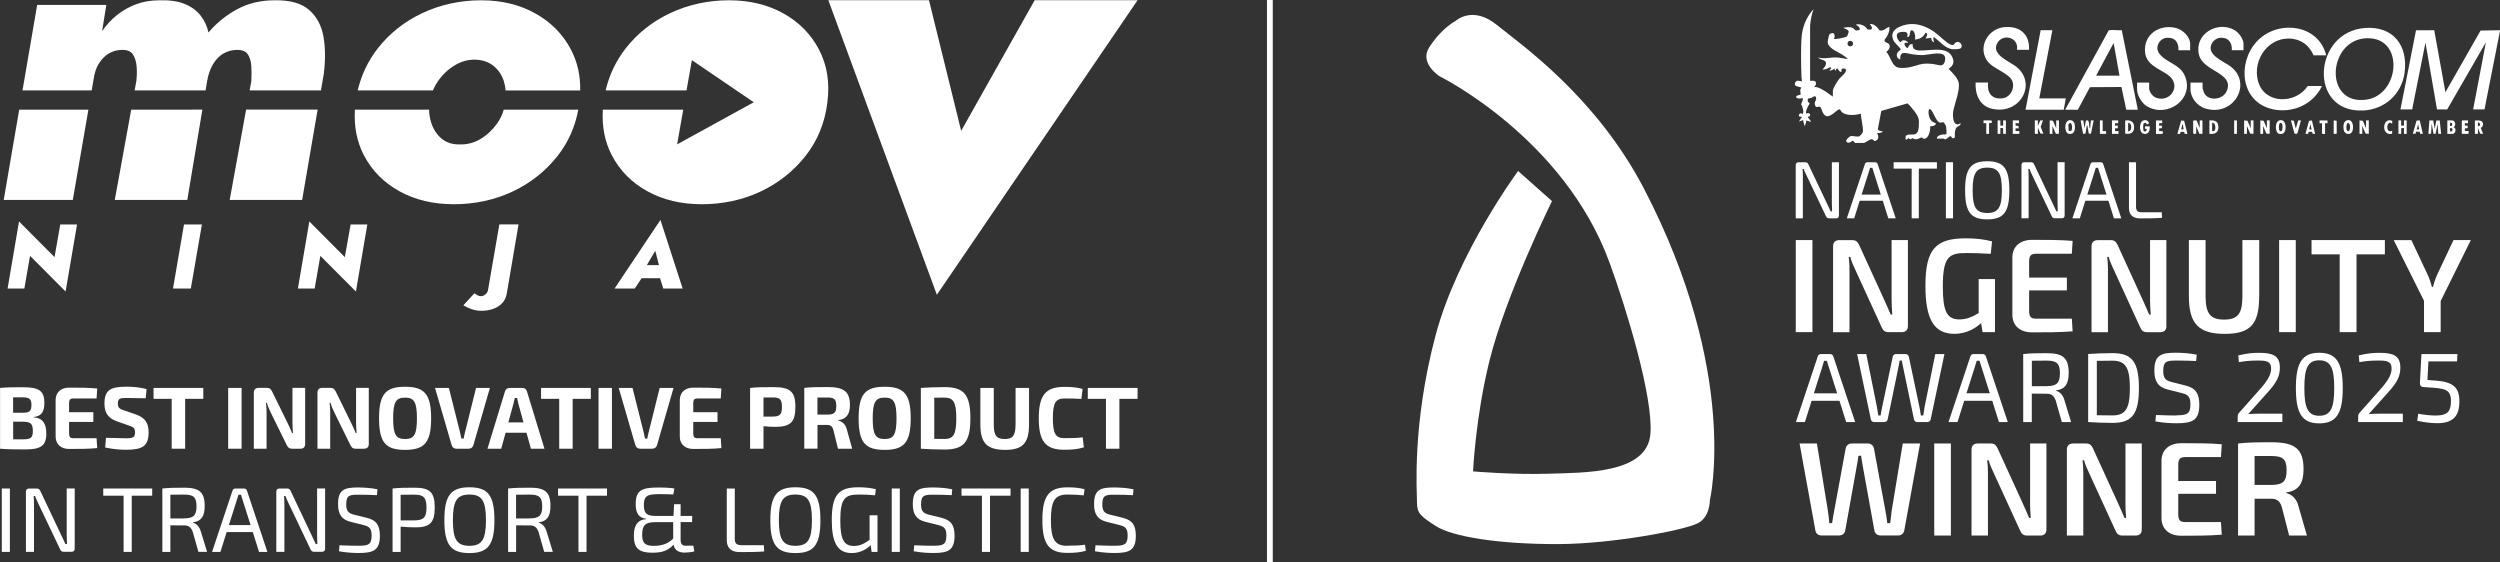<?xml version="1.0" encoding="UTF-8"?>
<svg id="Layer_2" data-name="Layer 2" xmlns="http://www.w3.org/2000/svg" viewBox="0 0 431.01 96.9">
  <rect x="0" y="0" width="431.01" height="96.9" fill="#333333" stroke="none"/>
  <defs>
    <style>
      .cls-1 {
        fill: #fff;
      }
    </style>
  </defs>
  <g id="Layer_1-2" data-name="Layer 1">
    <g>
      <path class="cls-1" d="M258.05,4.29c-4.18-3.39-7.07-.7-7.07-.7,0,0-2.4,1.19-4.58,4.58-1.76,2.73,1.79,4.98,1.79,4.98,0,0,21.4,10.55,29.28,32.07,2.97,8.11,7.57,23.29,7.07,29.58-.54,6.89-11.35,6.67-17.53,6.87-6.17.2-13.05-.4-13.05-.4,0,0,.42-9.23,2.79-18.91,2.79-11.4,10.82-27.69,10.82-27.69l-5.84-5.19s-10.48,14.16-14.24,28.38c-4.09,15.42-3.19,26.99-3.19,28.78s.5,2.29,3.29,4.08,10.81,3.14,21.31,3.08c8.93-.05,21.21-2.32,23.77-3.57,2.16-1.06,2.12-3.98,2.12-3.98,0,0,5.18-21.93-11.35-53.7-8.27-15.9-21.21-24.87-25.39-28.26Z"/>
      <path class="cls-1" d="M310.42,16.32c-1.42.24-.61.9.38.59.14.24-.3,1.01-.29,1.09.01.06.13.12.16.2.08.17.25.93.23,1.1-.01.13-.1.27-.11.4-.29-.36-.84-.04-.6.39l.48.06-.53.8.71-.24.24.95c.15.02.09-.01.12-.08.1-.22.17-.56.23-.81l.77.24c.08-.07-.5-.73-.53-.8-.05-.13.17-.07.27-.14.36-.26-.05-.76-.48-.49-.39-.07.33-1.51.51-1.68.03-.24-.25-.23-.29-.36-.05-.14,0-.39,0-.55.2-.02.42-.06.61-.13.32-.12.73-.6.81.11.05.38-.34.49-.22,1.05.17.84.67.16.97.46.12.12.29.78.45,1.03.54.84,1.04.55,1.73.09.22-.15.85-.73,1.03-.75.23-.02.28.27.4.4.72.78,2.43.63,3.36.35,0,.11-.01.22,0,.33.1.76.33,1.76.36,2.5.02.5-.3.77-.64,1.08-.44.13-1.15-.14-1.52-.03-.21.06-.93.71-.68.98.4.44.94-.23,1.12-.2l.35.39h1.48c.42-.06,1.16-.8,1.54-.62.2.09.2.42.62.2.53-.28.37-.87.16-1.3.36.01.75.03,1.01-.27-.22-.05-.84-.09-.89-.36l.6-3.17,4.49-1.3c.16,0,1.08,1.15,1.23,1.36.73.99.83,1.3.75,2.58-.03.49-.1,1.07-.56,1.34-.33.19-1.33-.09-1.7.34l-.03.55c.22.23.39-.16.49-.18.1-.02.15.16.29.18.19.02.4-.19.47-.17.17.03.16.22.66.17.29-.03.68-.28.84-.29.27-.01.23.38.73.14.61-.29.82-1.49.78-2.1.39.05.84-.05,1.01-.44l-.62-.33c-.46-.34-.65-.95-.68-1.51-.02-.43.07-.99.5-.44.37.47.84,1.83,1.29,2.04.37.17.68-.04.77,0,.1.05.44.6.46.73.03.13.11,1.18.08,1.24-.15.24-.46.11-.68.15-.39.07-1.01.22-.99.71h1.22s.07.09.13.11c.34.11.66-.47,1-.53h.08c.12.3.37.49.64.24.1-.1,0-.38.02-.57.02-.32.08-.97.32-1.2.14-.14.64-.28.7-.58.04-.2-.27.02-.37.05-1.01.26-1.03-1.59-.92-2.23.23-1.34,1.31-3.84.9-5.09-.26-.82-1.11-1.62-1.69-2.23.76-.53,1.04-1.07.66-1.97-.9-2.14-4.19-1-5.96-1.22-.62-.08-.98-.39-.88-1.05-.59-.08-.59.18-.82.58-.03.04.01.11-.1.07-.31-.11-.78-.79-.33-.92.11-.03.48.12.42-.05-.34-.4-.97-.56-1.25-.03h-.08c-.64-.58-1.01-1.63.18-1.77.74-.09,1.25,0,1.03.88.65.04.29-1.22.79-1.17.51.05.69,1.2.51,1.59.81.02,1.52-.47,1.87-1.18.51.22.16.67-.03,1.01l1.01-.12c-.04.36.12.67.47.77.03-.04-.28-.75-.03-.89,1.01.68,1.89,1.94,3.21,2.08.3.03,1.2.02,1.43-.17.44-.38-.12-1.37-.83-1-.41.21-.22.67-1.01.34-.62-.26-2.02-1.64-2.69-2.12-1.74-1.24-3.77-1.83-5.84-.99-1.07.43-1.81,1.17-1.26,2.38.27.59.96,1.05,1.3,1.59-.19.23-.47.33-.61.62-.24.5-.01.98.51,1.13-.12-1.66,1.05-1.04,2.06-.9.64.09,1.31.16,1.95.13.86-.04,2.86-.62,3.53.03.42.41.16,1.72-.5,1.75-.33.01-1.03-.2-1.42-.24-.76-.08-1.54-.12-2.28.09-1.27.36-2.13.7-3.53.56-1.27-.13-1.47-1.98-2.23-2.76.45-.22.86-1,.39-1.4-.14-.12-.31-.13-.44-.21-.55-.35-.04-.66.16-1.02.3-.54.5-1.04.43-1.68-.56.19-.99.78-1.63.65-.16-.03-.22-.26-.33-.38-.37-.43-.81-.8-1.42-.74.2.2.64.89.15.95-.74.09-.57-.2-1.01-.54-.34-.26-.94-.43-1.36-.35-.07.01-.14.03-.15.12.29.02.97.74.49.88-.04.01-.49.06-.52.06-.07-.01-.35-.34-.52-.43-.55-.27-1.09-.13-1.66-.03l.71.33c.39.31.21.42.09.74-.08.22-.02.36-.29.48-.25.12-2.01.5-2.11.35.18-.29.19-1-.27-1-.07,0-.42.12-.48.17-.11.1-.33,1.14-.33,1.34,0,1.09,1.71,1.69,2.49,2.2.35.23.7.48,1.01.77-.62-.04-1.24-.24-1.87-.27-1.1-.06-2.21.31-3.3,0,.54.59,1.73.29,1.28,1.42-.11.26-.34.43-.5.65.47.04.89-.15,1.28-.39.47.18.04.37-.15.57.36.04.67-.12.92-.35l.12.41.33-.47c.23.19.35.61.68.65.17.02.05-.3.1-.44.08-.24.68-.2.75.06.14.47-.77,1.14-1.06,1.47-.34.4-1.19,1.7-1.19,2.19v.98c-.88-.6-1.74-1.34-2.79-1.64-.11-.03-.51,0-.35-.17.14-.15.23-.14.23-.42.02-.66-.54-.48-1.01-.5V4.41c.08-.97.26-1.91.59-2.82-1.28,1.36-1.98,3.21-2.08,5.07-.12,2.12-.07,4.46,0,6.59,0,.25.11.53.06.8-.45-.14-.95-.28-1.19.24v.36c.31.37.75.27,1.13.45-.37.46-.12.72-.14,1.22ZM318.86,7.06c.73-.17.83.85.21.93s-.75-.8-.21-.93Z"/>
      <polygon class="cls-1" points="427.66 5.27 421.6 15.9 419.67 5.21 416.53 5.22 413.85 18.86 415.87 18.86 418.16 7.35 420.15 18.86 421.9 18.87 428.58 7.29 426.38 18.86 428.34 18.86 431.01 5.33 431.01 5.21 427.66 5.27"/>
      <path class="cls-1" d="M407.42,19.05c3.71-.18,6.64-2.82,7.14-6.51.63-4.65-1.92-8.05-6.77-7.72-9.05.61-9.89,14.68-.37,14.23ZM408.02,6.59c6.59-.23,5.77,9.85-.14,10.6-7.31.93-6.57-10.36.14-10.6Z"/>
      <path class="cls-1" d="M391.83,18.84c3.45.73,6.95-.82,8.49-4.01h-2.46c-2.06,3.14-7.45,3.19-8.56-.82-1.05-3.8,1.97-7.93,6.05-7.3,1.68.26,2.85,1.3,3.52,2.83h2.17c-1.31-5.46-8.51-6.22-12.02-2.32-3.39,3.78-2.67,10.45,2.82,11.61Z"/>
      <path class="cls-1" d="M358.23,18.92l2.08-3.89,5.43-.03.84,3.92h1.99l-2.77-13.72c-.65.07-1.45-.08-2.07,0-.08.01-.16.01-.21.09l-7.48,13.63h2.2ZM364.4,7.41l1.01,5.64h-4.04l3.03-5.64Z"/>
      <path class="cls-1" d="M370.14,18.32c3.46,2.07,8.18-1.17,6.58-5.15-.87-2.16-3.25-2.3-4.47-3.96-.78-1.07.02-2.56,1.27-2.69,1.42-.14,2.14.79,2.05,2.14h2.02v-1.1c0-1.24-1.29-2.44-2.43-2.73-2.85-.72-5.66,1.1-5.34,4.21.23,2.18,2.45,2.8,3.95,3.88,2.42,1.74.45,4.83-2.04,3.94-.59-.21-1.21-1.01-1.21-1.64v-.98h-2.08v1.22c0,1,.85,2.36,1.7,2.87Z"/>
      <path class="cls-1" d="M380.16,18.69c5.02,1.58,8.35-4.5,4.22-7.36-1.2-.83-4.17-1.99-2.99-3.94.27-.45.8-.82,1.33-.87,1.41-.14,2.15.79,2.05,2.14h2.02v-1.1c0-.87-.85-1.98-1.58-2.39-2.94-1.64-6.95.72-6.1,4.26.71,2.96,6.14,3.06,4.79,6.27-.64,1.52-3.17,1.81-3.9.32-.07-.15-.27-.73-.27-.86v-.92h-2.08v1.16c0,1.44,1.17,2.87,2.52,3.3Z"/>
      <path class="cls-1" d="M340.6,14.23c-.1,2.05.69,4.05,2.86,4.53,5.03,1.11,7.94-4.72,3.82-7.5-1.17-.79-3.96-1.96-2.96-3.79.97-1.8,3.79-1.02,3.41,1.12h2.08c.15-2.68-1.57-4.12-4.18-3.92-2.8.21-4.69,3.3-3.08,5.75.98,1.5,4,2.18,4.43,3.7.37,1.29-.46,2.7-1.83,2.84-1.82.18-2.61-1.04-2.4-2.73h-2.14Z"/>
      <polygon class="cls-1" points="355.8 18.92 356.15 16.96 351.58 16.96 353.84 5.21 351.82 5.21 349.21 18.92 355.8 18.92"/>
      <polygon class="cls-1" points="419.23 21.3 419.56 23.08 419.92 23.05 420.24 21.36 420.38 23.08 420.86 23.08 420.62 20.77 420.04 20.77 419.76 22.19 419.49 20.77 418.84 20.76 418.66 23.08 419.04 23.07 419.13 22.98 419.23 21.3"/>
      <path class="cls-1" d="M359.77,21.65c.16-.01.1,0,.12.09.1.42.12.88.23,1.3h.37s.47-2.28.47-2.28h-.47c-.08.38-.07.78-.12,1.16-.01.09-.01.18-.12.21-.05-.35-.07-.94-.19-1.27-.06-.15-.32-.14-.44-.04l-.26,1.31-.18-1.36h-.47s.42,2.3.42,2.3l.41-.03.23-1.39Z"/>
      <path class="cls-1" d="M378.7,20.77c-.13-.01-.54-.06-.59.08v2.14c.12.14.42.14.53,0v-1.22l.54,1.3h.53s0-2.31,0-2.31h-.47v1.31l-.54-1.3Z"/>
      <polygon class="cls-1" points="407.36 20.82 406.79 20.76 406.79 23.08 407.26 23.08 407.26 21.71 407.83 23.02 408.39 23.08 408.39 20.76 407.92 20.76 407.92 22.13 407.36 20.82"/>
      <path class="cls-1" d="M354.4,23.02c.1.1.47.1.57-.03v-2.23h-.47v1.37l-.56-1.31-.56-.06v2.32h.47v-1.37l.56,1.31Z"/>
      <polygon class="cls-1" points="390.26 20.82 389.69 20.76 389.69 23.08 390.17 23.08 390.17 21.71 390.73 23.02 391.3 23.08 391.3 20.76 390.82 20.76 390.82 22.13 390.26 20.82"/>
      <polygon class="cls-1" points="387.38 21.71 387.94 23.02 388.51 23.08 388.51 20.76 388.03 20.76 388.03 22.13 387.47 20.82 386.9 20.76 386.9 23.08 387.38 23.08 387.38 21.71"/>
      <path class="cls-1" d="M422.79,20.76c-.25-.04-.6.03-.86,0v2.32h.92c.48,0,.75-1,.15-1.13.47-.33.35-1.09-.21-1.19ZM422.49,21.12l.24.11c.09.33.05.54-.33.48,0-.11-.05-.58.09-.59ZM422.4,22.66v-.59c.1,0,.27,0,.34.07.22.22,0,.63-.34.52Z"/>
      <path class="cls-1" d="M367.89,22.32c.18-1.09-.3-1.7-1.43-1.55l-.07.05v2.2c.57.18,1.39-.03,1.5-.7ZM366.9,22.66v-1.48c.71,0,.72,1.47,0,1.48Z"/>
      <path class="cls-1" d="M393.92,22.65c.27-.64.17-2.04-.8-1.93-1,.11-.92,2.12-.23,2.34.41.13.85,0,1.02-.41ZM393.03,21.25c.15-.16.4,0,.45.21.06.28.1,1.5-.44,1.09-.21-.16-.19-1.11,0-1.3Z"/>
      <path class="cls-1" d="M404.06,22.39c.16.84,1.19.96,1.49.25.27-.63.16-2.06-.8-1.93-.76.1-.8,1.09-.69,1.67ZM404.92,22.61c-.54.08-.42-1.05-.25-1.35.64-.34.57,1.3.25,1.35Z"/>
      <path class="cls-1" d="M357.69,21.45c-.06-.41-.41-.77-.84-.74-1.08.08-.95,2.23-.19,2.36,1.06.18,1.14-.82,1.03-1.62ZM356.63,21.39s.18-.17.23-.18c.45-.1.45,1.16.22,1.34-.14.11-.45.02-.45-.09,0-.23-.05-.91,0-1.07Z"/>
      <path class="cls-1" d="M428,21.08c-.21-.41-.93-.3-1.32-.31v2.23c.12.14.42.14.53,0v-.92l.38.95.51.06-.41-1.06c.39-.13.48-.6.31-.94ZM427.21,21.77c0-.17-.01-.34,0-.51,0-.09-.05-.17.09-.15.37.1.36.73-.09.65Z"/>
      <path class="cls-1" d="M380.91,20.76v2.32c.9.07,1.55-.15,1.55-1.16,0-1.02-.64-1.23-1.55-1.16ZM381.38,21.18c.64-.11.66,1.12.4,1.35-.06.05-.36.18-.4.04v-1.4Z"/>
      <polygon class="cls-1" points="345.82 23.08 345.82 20.76 345.35 20.76 345.35 21.65 344.87 21.65 344.87 20.76 344.4 20.76 344.4 23.08 344.87 23.08 344.87 22.07 345.25 22.08 345.35 22.16 345.35 23.08 345.82 23.08"/>
      <polygon class="cls-1" points="413.5 20.76 413.5 23.08 413.97 23.08 413.97 22.16 414.07 22.08 414.45 22.07 414.45 23.08 414.92 23.08 414.92 20.76 414.45 20.76 414.45 21.65 413.97 21.65 413.97 20.76 413.5 20.76"/>
      <path class="cls-1" d="M370.13,21.48l.38-.21c-.18-.74-1.15-.73-1.42-.06-.26.62-.21,1.85.68,1.88.75.02.88-.7.86-1.31h-.83v.42s.3,0,.3,0c.07.41-.43.7-.57.24-.05-.17-.05-.84,0-1.02.11-.37.51-.28.6.06Z"/>
      <path class="cls-1" d="M350.81,20.76v2.23c.13.16.36.07.53.09v-1.07l.44,1.01.51.03-.47-1.19.41-1.1h-.47s-.43.95-.43.95v-.95h-.53Z"/>
      <path class="cls-1" d="M376.05,20.77l-.66,2.31h.47s.07-.35.07-.35h.62s.1.35.1.35h.47s-.56-2.25-.56-2.25l-.5-.05ZM376.04,22.31c.09-.24.11-.5.18-.74.03-.09-.03-.1.12-.09l.12.83h-.42Z"/>
      <path class="cls-1" d="M398.09,20.82l-.62,2.26h.47s.06-.32.06-.32c.36-.07.66-.14.71.3l.42.03-.54-2.31-.5.05ZM398.12,22.31l.18-.89.24.89h-.42Z"/>
      <path class="cls-1" d="M417.17,22.73l.07.34h.47s-.54-2.31-.54-2.31l-.54.03-.65,2.28.48-.03.06-.33h.65ZM416.91,21.42l.15.89h-.42s.27-.89.27-.89Z"/>
      <path class="cls-1" d="M396.09,22.98l.6-2.22h-.47s-.42,1.42-.42,1.42l-.33-1.37-.51-.06.6,2.22c.08.15.44.15.51,0Z"/>
      <path class="cls-1" d="M372.84,22.63l-.6-.06v-.44s.48-.03.48-.03v-.44s-.48,0-.48,0v-.42h.53s0-.47,0-.47h-1.07v2.32h1.1c.12-.07.13-.38.03-.45Z"/>
      <polygon class="cls-1" points="425.49 21.24 425.49 20.76 424.51 20.76 424.42 20.85 424.42 22.99 424.51 23.08 425.52 23.08 425.6 22.98 425.61 22.6 424.95 22.57 424.95 22.13 425.43 22.1 425.43 21.65 424.95 21.65 424.95 21.24 425.49 21.24"/>
      <polygon class="cls-1" points="365.18 21.24 365.18 20.76 364.11 20.76 364.11 23.08 365.24 23.08 365.24 22.6 364.64 22.6 364.64 22.13 365.12 22.1 365.12 21.65 364.64 21.65 364.64 21.24 365.18 21.24"/>
      <polygon class="cls-1" points="348.08 20.76 347.01 20.76 347.01 23.08 348.14 23.08 348.14 22.6 347.49 22.6 347.49 22.13 348.02 22.13 347.99 21.71 347.49 21.65 347.49 21.24 348.08 21.24 348.08 20.76"/>
      <path class="cls-1" d="M412.1,21.18c.13,0,.2.13.33.12v-.47c-1.72-.71-1.92,2.58-.15,2.25.07-.01.12-.02.14-.1v-.44c-1.07.53-1.07-1.42-.32-1.37Z"/>
      <path class="cls-1" d="M400.85,23.08v-1.84h.42s0-.47,0-.47h-1.37v.48s.42,0,.42,0v1.75c.13.16.36.07.53.09Z"/>
      <path class="cls-1" d="M342.92,23.08v-1.84l.45-.06c.05-.14.07-.32-.06-.42h-1.34v.48s.47,0,.47,0v1.84h.47Z"/>
      <polygon class="cls-1" points="362.03 20.76 362.03 23.08 363.1 23.08 363.1 22.6 362.51 22.6 362.51 20.76 362.03 20.76"/>
      <polygon class="cls-1" points="402.34 23.08 402.77 23.07 402.86 22.98 402.85 20.82 402.34 20.76 402.34 23.08"/>
      <rect class="cls-1" x="385.18" y="20.76" width=".47" height="2.32"/>
      <rect class="cls-1" x="309.6" y="41.39" width="2.87" height="15.87"/>
      <path class="cls-1" d="M319.93,46.66l4.46,9.73c.25.6.58.87,1.2.87h2.28c.69,0,1.06-.37,1.06-1.06v-14.81h-2.81v10.26c0,.85.05,1.7.12,2.58h-.28c-.34-.85-.8-1.82-1.1-2.51l-4.32-9.45c-.28-.6-.58-.87-1.2-.87h-2.23c-.69,0-1.08.37-1.08,1.06v14.81h2.83v-10.58c0-.78-.02-1.59-.14-2.39h.28c.16.74.64,1.72.94,2.37Z"/>
      <path class="cls-1" d="M336.9,57.56c2.21,0,3.79-1.06,4.65-1.86l.25,1.56h2.14v-9.15h-2.81v5.86c-.97.6-2,1.1-3.33,1.1-2.14,0-2.85-1.4-2.85-5.66,0-5.17,1.06-5.79,4.07-5.79,1.08,0,2.69.05,4.19.14l.23-2.14c-1.4-.39-2.97-.53-4.55-.53-5.13,0-6.94,1.82-6.94,8.16,0,5.73,1.45,8.3,4.97,8.3Z"/>
      <path class="cls-1" d="M350.98,43.74h6.21l.14-2.21c-2.09-.18-4.67-.18-6.99-.18-2.07,0-3.38,1.15-3.4,3.01v9.93c.02,1.86,1.31,3.01,3.4,3.01,2.32,0,4.9,0,6.99-.18l-.14-2.18h-6.21c-.83,0-1.15-.34-1.15-1.33v-3.54h6.51v-2.21h-6.51v-2.78c0-.99.32-1.33,1.15-1.33Z"/>
      <path class="cls-1" d="M373.49,56.2v-14.81h-2.81v10.26c0,.85.05,1.7.12,2.58h-.28c-.34-.85-.8-1.82-1.1-2.51l-4.32-9.45c-.28-.6-.57-.87-1.2-.87h-2.23c-.69,0-1.08.37-1.08,1.06v14.81h2.83v-10.58c0-.78-.02-1.59-.14-2.39h.28c.16.74.64,1.72.94,2.37l4.46,9.73c.25.6.58.87,1.2.87h2.28c.69,0,1.06-.37,1.06-1.06Z"/>
      <path class="cls-1" d="M389.5,51.05v-9.66h-2.9v9.66c0,3.06-.8,4.05-3.15,4.05s-3.2-.99-3.2-4.05v-9.66h-2.88v9.66c0,4.74,1.66,6.51,6.19,6.51s5.93-1.77,5.93-6.51Z"/>
      <rect class="cls-1" x="392.93" y="41.39" width="2.87" height="15.87"/>
      <polygon class="cls-1" points="411.16 41.39 398.52 41.39 398.52 43.85 403.37 43.85 403.37 57.26 406.27 57.26 406.27 43.85 411.16 43.85 411.16 41.39"/>
      <path class="cls-1" d="M420.09,47.56c-.28.6-.46,1.31-.64,1.91h-.18c-.18-.6-.37-1.31-.64-1.91l-2.9-6.16h-3.04l5.22,10.46v5.4h2.87v-5.36l5.2-10.51h-2.99l-2.9,6.16Z"/>
      <path class="cls-1" d="M315.36,37.64h1.2c.31,0,.48-.17.48-.49v-9.17h-1.22v7c0,.49.01.97.04,1.47h-.24c-.21-.48-.46-1.01-.66-1.4l-3.17-6.68c-.11-.27-.27-.39-.55-.39h-1.16c-.32,0-.49.17-.49.49v9.17h1.23v-7.24c0-.42-.01-.85-.06-1.27h.22c.11.39.38.91.55,1.27l3.26,6.85c.11.27.27.39.55.39Z"/>
      <path class="cls-1" d="M320.62,34.61h3.98l.95,3.03h1.28l-3.11-9.33c-.06-.21-.24-.34-.46-.34h-1.29c-.22,0-.41.13-.46.34l-3.11,9.33h1.27l.95-3.03ZM322.17,29.71c.08-.25.17-.53.24-.78h.39c.07.25.15.53.24.78l1.22,3.84h-3.31l1.22-3.84Z"/>
      <polygon class="cls-1" points="330.81 37.64 330.81 29.07 333.93 29.07 333.93 27.97 326.47 27.97 326.47 29.07 329.58 29.07 329.58 37.64 330.81 37.64"/>
      <rect class="cls-1" x="335.48" y="27.97" width="1.23" height="9.67"/>
      <path class="cls-1" d="M342.61,37.82c2.82,0,3.81-1.23,3.81-5.01s-.99-5.01-3.81-5.01-3.82,1.23-3.82,5.01,1.01,5.01,3.82,5.01ZM342.61,28.9c1.91,0,2.52.95,2.52,3.91s-.62,3.91-2.52,3.91-2.52-.95-2.52-3.91.62-3.91,2.52-3.91Z"/>
      <path class="cls-1" d="M350.16,27.97h-1.16c-.32,0-.49.17-.49.49v9.17h1.23v-7.24c0-.42-.01-.85-.06-1.27h.22c.11.39.38.91.55,1.27l3.26,6.85c.11.27.27.39.55.39h1.21c.31,0,.48-.17.48-.49v-9.17h-1.22v7c0,.49.01.97.04,1.47h-.24c-.21-.48-.46-1.01-.66-1.4l-3.17-6.68c-.11-.27-.27-.39-.55-.39Z"/>
      <path class="cls-1" d="M364.45,37.64h1.27l-3.11-9.33c-.06-.21-.24-.34-.46-.34h-1.29c-.22,0-.41.13-.46.34l-3.11,9.33h1.28l.95-3.03h3.98l.95,3.03ZM359.86,33.55l1.22-3.84c.08-.25.17-.53.24-.78h.39c.07.25.15.53.24.78l1.22,3.84h-3.31Z"/>
      <path class="cls-1" d="M369.01,37.65c1.25,0,2.52,0,3.74-.1l-.06-.95h-3.49c-.64,0-.94-.28-.94-.92v-7.7h-1.22v7.86c0,1.05.53,1.82,1.96,1.82Z"/>
      <path class="cls-1" d="M312.3,69.1h4.83l1.16,3.67h1.55l-3.77-11.32c-.07-.25-.29-.41-.56-.41h-1.56c-.27,0-.49.15-.56.41l-3.77,11.32h1.55l1.16-3.67ZM314.19,63.15c.1-.31.2-.65.29-.95h.48c.08.31.19.65.29.95l1.48,4.66h-4.01l1.48-4.66Z"/>
      <path class="cls-1" d="M333.65,61.04l-1.85,9.16c-.08.46-.15.95-.22,1.43h-.42c-.05-.48-.14-.95-.24-1.45l-1.82-8.65c-.07-.29-.29-.49-.58-.49h-1.63c-.31,0-.53.2-.58.49l-1.82,8.65c-.1.46-.19.92-.27,1.45h-.39c-.08-.53-.15-1-.24-1.45l-1.84-9.14h-1.58l2.38,11.29c.05.26.29.44.58.44h1.72c.29,0,.53-.19.59-.46l1.82-8.82.25-1.33h.36c.08.44.17.88.27,1.33l1.84,8.82c.05.27.29.46.58.46h1.7c.31,0,.53-.19.59-.44l2.38-11.29h-1.58Z"/>
      <path class="cls-1" d="M344.6,72.77h1.55l-3.77-11.32c-.07-.25-.29-.41-.56-.41h-1.56c-.27,0-.49.15-.56.41l-3.77,11.32h1.55l1.16-3.67h4.83l1.16,3.67ZM339.03,67.8l1.48-4.66c.1-.31.2-.65.29-.95h.48c.08.31.19.65.29.95l1.48,4.66h-4.01Z"/>
      <path class="cls-1" d="M355.94,69.06c-.26-.99-.87-1.53-1.45-1.68v-.08c1.55-.2,2.16-1.12,2.16-3.03,0-2.63-1.07-3.38-3.79-3.38-1.89,0-2.77.02-4.05.15v11.73h1.48v-4.91c.65,0,1.5.02,2.58.02.78,0,1.26.34,1.56,1.22l1.04,3.67h1.6l-1.14-3.71ZM352.83,66.58h-2.53v-4.39c.66,0,1.53-.02,2.53-.02,1.73,0,2.31.46,2.31,2.18s-.58,2.21-2.31,2.23Z"/>
      <path class="cls-1" d="M368.76,66.9c0-4.54-1.21-6.02-4.57-6.02-1.61,0-2.96.07-4.18.15v11.73c1.22.08,2.57.15,4.18.15,3.37,0,4.57-1.48,4.57-6.02ZM361.5,62.21c.8-.02,1.65-.03,2.69-.03,2.24,0,3.01,1.17,3.01,4.73s-.76,4.71-3.01,4.71c-1.02,0-1.92-.02-2.69-.03v-9.37Z"/>
      <path class="cls-1" d="M375.29,71.63c-.97.02-1.6-.02-3.59-.08l-.1,1.1c1.6.29,2.87.32,3.64.32,2.74,0,3.93-.49,3.93-3.2,0-1.82-.56-2.86-2.36-3.3l-2.38-.6c-1.04-.25-1.48-.63-1.48-1.92,0-1.73.66-1.79,2.36-1.79,1.09,0,2.33.03,3.31.08l.1-1.09c-1.17-.25-2.38-.32-3.49-.34-2.62,0-3.81.36-3.81,3.09,0,1.78.61,2.84,2.31,3.26l2.43.61c1.02.25,1.48.58,1.48,1.94,0,1.61-.56,1.89-2.36,1.89Z"/>
      <path class="cls-1" d="M393.48,71.32h-3.98c-.61,0-1.31.02-1.9.07l3.37-3.76c1.56-1.73,2.09-2.79,2.09-4.27,0-2.12-1.36-2.53-3.6-2.53-1.05,0-1.97.07-3.57.44l.1,1.16c1.46-.24,2.26-.27,3.37-.27,1.34,0,2.16.14,2.19,1.28.05,1.12-.65,2.29-2.14,3.91l-3.4,3.84c-.17.19-.22.39-.22.65v.93h7.7v-1.45Z"/>
      <path class="cls-1" d="M399.85,60.82c-3.01,0-4.03,1.8-4.03,6.09s1.02,6.08,4.03,6.08,4.05-1.8,4.05-6.08-1.02-6.09-4.05-6.09ZM399.85,71.68c-1.95,0-2.57-1.31-2.57-4.78s.61-4.78,2.57-4.78,2.58,1.31,2.58,4.78-.63,4.78-2.58,4.78Z"/>
      <path class="cls-1" d="M408.37,71.39l3.37-3.76c1.56-1.73,2.09-2.79,2.09-4.27,0-2.12-1.36-2.53-3.6-2.53-1.05,0-1.97.07-3.57.44l.1,1.16c1.46-.24,2.26-.27,3.37-.27,1.34,0,2.16.14,2.19,1.28.05,1.12-.65,2.29-2.14,3.91l-3.4,3.84c-.17.19-.22.39-.22.65v.93h7.7v-1.45h-3.98c-.61,0-1.31.02-1.9.07Z"/>
      <path class="cls-1" d="M419.76,65.61l-1.26-.1.17-3.2h4.93l.07-1.27h-6.2l-.27,5.03c-.02.36.22.63.56.66l.78.05c2.97.19,4.05.29,4.01,2.46-.03,1.55-.44,2.4-2.67,2.4-.78,0-1.92-.12-2.97-.31l-.17,1.21c1.26.29,2.55.42,3.48.42,3.21,0,3.79-1.84,3.79-3.72.02-2.53-1.17-3.42-4.25-3.64Z"/>
      <path class="cls-1" d="M326.13,88.07c-.09.67-.16,1.43-.25,2.12h-.51c-.07-.69-.18-1.43-.32-2.14l-1.96-10.67c-.09-.55-.51-.92-1.03-.92h-2.81c-.58,0-.97.37-1.06.92l-1.96,10.65c-.14.69-.25,1.4-.37,2.16h-.48c-.07-.8-.14-1.49-.25-2.16l-1.89-11.57h-2.99l2.74,15.06c.09.48.53.8,1.06.8h2.99c.53,0,.99-.32,1.08-.83l1.98-11.06c.12-.6.21-1.24.3-1.86h.46c.09.62.18,1.24.3,1.86l2,11.06c.09.51.53.83,1.06.83h3.01c.53,0,.94-.32,1.06-.8l2.74-15.06h-2.99l-1.91,11.61Z"/>
      <rect class="cls-1" x="333.47" y="76.46" width="2.87" height="15.87"/>
      <path class="cls-1" d="M349.99,86.71c0,.85.05,1.7.12,2.58h-.28c-.34-.85-.8-1.82-1.1-2.51l-4.32-9.45c-.28-.6-.57-.87-1.2-.87h-2.23c-.69,0-1.08.37-1.08,1.06v14.81h2.83v-10.58c0-.78-.02-1.59-.14-2.39h.28c.16.74.64,1.72.94,2.37l4.46,9.73c.25.6.58.87,1.2.87h2.28c.69,0,1.06-.37,1.06-1.06v-14.81h-2.81v10.26Z"/>
      <path class="cls-1" d="M366.43,86.71c0,.85.05,1.7.12,2.58h-.28c-.34-.85-.8-1.82-1.1-2.51l-4.32-9.45c-.28-.6-.57-.87-1.2-.87h-2.23c-.69,0-1.08.37-1.08,1.06v14.81h2.83v-10.58c0-.78-.02-1.59-.14-2.39h.28c.16.74.64,1.72.94,2.37l4.46,9.73c.25.6.58.87,1.2.87h2.28c.69,0,1.06-.37,1.06-1.06v-14.81h-2.81v10.26Z"/>
      <path class="cls-1" d="M376.69,78.8h6.21l.14-2.21c-2.09-.18-4.67-.18-6.99-.18-2.07,0-3.38,1.15-3.4,3.01v9.93c.02,1.86,1.31,3.01,3.4,3.01,2.32,0,4.9,0,6.99-.18l-.14-2.18h-6.21c-.83,0-1.15-.34-1.15-1.33v-3.54h6.51v-2.21h-6.51v-2.78c0-.99.32-1.33,1.15-1.33Z"/>
      <path class="cls-1" d="M394.17,85.01v-.12c2.18-.28,2.97-1.63,2.97-4,0-3.61-1.61-4.64-5.52-4.64-2.71,0-3.96.02-5.77.21v15.87h2.85v-6.35h2.85c.97,0,1.52.39,1.84,1.43l1.27,4.92h3.06l-1.43-4.97c-.34-1.52-1.33-2.16-2.12-2.35ZM391.55,83.61h-2.85v-4.99h2.85c2.02,0,2.67.51,2.67,2.46s-.64,2.51-2.67,2.53Z"/>
      <path class="cls-1" d="M7.98,74.75c0-1.67-.56-2.66-2.17-2.8v-.06c1.31-.12,1.84-.9,1.84-2.4,0-2.16-.97-2.73-3.71-2.73-1.76,0-2.75.01-3.93.12v10.48c1.32.11,2.42.12,4.42.12,2.51,0,3.56-.58,3.56-2.73ZM2.26,68.5h1.56c1.21,0,1.6.24,1.6,1.31s-.35,1.35-1.47,1.35h-1.69v-2.66ZM4.03,75.74h-1.76v-3.04h1.7c1.31.02,1.69.33,1.69,1.61,0,1.17-.36,1.43-1.63,1.43Z"/>
      <path class="cls-1" d="M12.62,68.7h4.03l.11-1.72c-1.43-.15-3.24-.15-4.86-.15-1.4,0-2.29.82-2.31,2.11v6.35c.02,1.29.91,2.11,2.31,2.11,1.63,0,3.43,0,4.86-.15l-.11-1.7h-4.03c-.5,0-.71-.23-.71-.79v-2.02h4.18v-1.67h-4.18v-1.6c0-.55.21-.78.71-.78Z"/>
      <path class="cls-1" d="M18.01,69.58c0,1.55.58,2.49,2.17,3.07l2.11.74c.7.23.99.41.99,1.15,0,.85-.33,1.02-1.55,1.02-.67,0-1.52-.03-3.46-.08l-.14,1.67c1.61.35,2.93.39,3.6.39,2.86,0,3.89-.64,3.89-3.02,0-1.53-.55-2.49-2.22-3.08l-1.99-.68c-.79-.26-1.09-.46-1.09-1.19,0-.9.4-.96,1.52-.96s2.4.02,3.28.05l.15-1.58c-1.17-.33-2.42-.41-3.45-.41-2.7,0-3.81.5-3.81,2.9Z"/>
      <polygon class="cls-1" points="29.6 77.36 31.92 77.36 31.92 68.76 35.05 68.76 35.05 66.88 26.47 66.88 26.47 68.76 29.6 68.76 29.6 77.36"/>
      <rect class="cls-1" x="39.34" y="66.88" width="2.31" height="10.48"/>
      <path class="cls-1" d="M50.35,77.36h1.44c.55,0,.82-.29.82-.84v-9.65h-2.19v6.03c0,.59.05,1.17.09,1.76h-.15c-.24-.59-.53-1.23-.76-1.69l-2.66-5.42c-.23-.46-.44-.68-.93-.68h-1.41c-.55,0-.84.29-.84.84v9.65h2.2v-6.23c0-.55-.03-1.12-.11-1.67h.17c.12.52.42,1.17.64,1.63l2.75,5.59c.23.46.44.68.93.68Z"/>
      <path class="cls-1" d="M61.32,77.36h1.44c.55,0,.82-.29.82-.84v-9.65h-2.19v6.03c0,.59.05,1.17.09,1.76h-.15c-.24-.59-.53-1.23-.76-1.69l-2.66-5.42c-.23-.46-.44-.68-.93-.68h-1.41c-.55,0-.84.29-.84.84v9.65h2.2v-6.23c0-.55-.03-1.12-.11-1.67h.17c.12.52.43,1.17.64,1.63l2.75,5.59c.23.46.44.68.93.68Z"/>
      <path class="cls-1" d="M74.33,72.12c0-4.21-1.19-5.44-4.5-5.44s-4.48,1.23-4.48,5.44,1.17,5.44,4.48,5.44,4.5-1.23,4.5-5.44ZM67.78,72.12c0-2.78.47-3.57,2.05-3.57s2.05.79,2.05,3.57-.47,3.57-2.05,3.57-2.05-.79-2.05-3.57Z"/>
      <path class="cls-1" d="M78.69,77.36h2.11c.41,0,.73-.26.82-.64l2.84-9.84h-2.39l-1.88,7.57c-.09.38-.2.79-.26,1.17h-.38c-.08-.38-.17-.79-.26-1.17l-1.9-7.57h-2.39l2.86,9.84c.09.38.41.64.82.64Z"/>
      <path class="cls-1" d="M91.52,77.36h2.35l-3.02-9.87c-.09-.38-.41-.61-.8-.61h-2.19c-.38,0-.71.23-.8.61l-3.02,9.87h2.37l.76-2.75h3.6l.76,2.75ZM87.64,72.82l.88-3.21.23-.99h.41c.05.32.14.67.21.99l.88,3.21h-2.61Z"/>
      <polygon class="cls-1" points="98.73 77.36 98.73 68.76 101.86 68.76 101.86 66.88 93.28 66.88 93.28 68.76 96.41 68.76 96.41 77.36 98.73 77.36"/>
      <rect class="cls-1" x="103.19" y="66.88" width="2.31" height="10.48"/>
      <path class="cls-1" d="M110.35,77.36h2.11c.41,0,.73-.26.82-.64l2.84-9.84h-2.39l-1.88,7.57c-.09.38-.2.79-.26,1.17h-.38c-.08-.38-.17-.79-.26-1.17l-1.9-7.57h-2.38l2.86,9.84c.09.38.41.64.82.64Z"/>
      <path class="cls-1" d="M120.23,68.7h4.03l.11-1.72c-1.43-.15-3.24-.15-4.86-.15-1.4,0-2.29.82-2.31,2.11v6.35c.01,1.29.91,2.11,2.31,2.11,1.63,0,3.43,0,4.86-.15l-.11-1.7h-4.03c-.5,0-.71-.23-.71-.79v-2.02h4.18v-1.67h-4.18v-1.6c0-.55.21-.78.71-.78Z"/>
      <path class="cls-1" d="M129.32,66.88v10.48h2.31v-3.89c.61.08,1.29.12,1.98.12,2.6,0,3.52-.73,3.52-3.43s-.93-3.42-3.83-3.42c-1.88,0-2.72.01-3.98.14ZM134.81,70.16c0,1.31-.36,1.64-1.55,1.66h-1.63v-3.3h1.63c1.19,0,1.55.33,1.55,1.64Z"/>
      <path class="cls-1" d="M144.47,77.36h2.45l-.91-3.27c-.24-1.08-.96-1.46-1.49-1.58v-.08c1.49-.18,2.01-1.12,2.01-2.6,0-2.4-1.14-3.1-3.87-3.1-1.88,0-2.73.01-4,.14v10.48h2.28v-4.09h1.62c.62,0,.93.21,1.12.88l.79,3.21ZM142.6,71.48h-1.67v-2.95h1.67c1.22-.01,1.58.29,1.58,1.46s-.36,1.49-1.58,1.49Z"/>
      <path class="cls-1" d="M152.51,66.68c-3.31,0-4.48,1.23-4.48,5.44s1.17,5.44,4.48,5.44,4.5-1.23,4.5-5.44-1.19-5.44-4.5-5.44ZM152.51,75.69c-1.58,0-2.05-.79-2.05-3.57s.47-3.57,2.05-3.57,2.05.79,2.05,3.57-.47,3.57-2.05,3.57Z"/>
      <path class="cls-1" d="M167.3,72.12c0-4.15-1.17-5.38-4.47-5.38-1.6,0-2.87.06-4.07.14v10.48c1.2.08,2.49.14,4.07.14,3.3,0,4.47-1.23,4.47-5.38ZM161.07,68.56c.53,0,1.09-.01,1.76-.01,1.57,0,2.04.82,2.04,3.57s-.47,3.56-2.04,3.56c-.64,0-1.23-.02-1.76-.02v-7.09Z"/>
      <path class="cls-1" d="M175.08,73.18c0,1.93-.47,2.51-1.87,2.51s-1.88-.58-1.88-2.51v-6.3h-2.31v6.3c0,3.21,1.14,4.38,4.3,4.38,2.99,0,4.09-1.17,4.09-4.38v-6.3h-2.32v6.3Z"/>
      <path class="cls-1" d="M183.49,68.7c1.32,0,1.96.01,2.95.08l.2-1.73c-.96-.24-1.67-.35-3.14-.35-3.24,0-4.41,1.43-4.41,5.42s1.17,5.42,4.41,5.42c1.5,0,2.39-.12,3.36-.42l-.2-1.72c-.93.12-1.76.14-3.16.14-1.52,0-1.98-.78-1.98-3.42s.46-3.42,1.98-3.42Z"/>
      <polygon class="cls-1" points="187.54 68.76 190.67 68.76 190.67 77.36 192.99 77.36 192.99 68.76 196.12 68.76 196.12 66.88 187.54 66.88 187.54 68.76"/>
      <rect class="cls-1" x=".31" y="84.22" width="1.39" height="10.93"/>
      <path class="cls-1" d="M11.5,92.14c0,.55.02,1.09.05,1.66h-.27c-.24-.54-.52-1.14-.74-1.58l-3.58-7.56c-.13-.3-.3-.44-.62-.44h-1.31c-.36,0-.56.19-.56.55v10.37h1.39v-8.19c0-.47-.02-.97-.06-1.44h.25c.13.44.43,1.03.62,1.44l3.69,7.74c.13.3.3.44.62.44h1.36c.35,0,.54-.19.54-.55v-10.37h-1.38v7.92Z"/>
      <polygon class="cls-1" points="17.8 85.46 21.31 85.46 21.31 95.15 22.71 95.15 22.71 85.46 26.24 85.46 26.24 84.22 17.8 84.22 17.8 85.46"/>
      <path class="cls-1" d="M33.28,90.13v-.08c1.44-.19,2.01-1.05,2.01-2.82,0-2.45-1-3.15-3.53-3.15-1.76,0-2.58.02-3.77.14v10.93h1.38v-4.58c.6,0,1.39.01,2.41.01.73,0,1.17.32,1.46,1.14l.97,3.42h1.49l-1.06-3.45c-.24-.92-.81-1.43-1.35-1.57ZM31.73,89.38h-2.36v-4.09c.62,0,1.43-.02,2.36-.02,1.62,0,2.15.43,2.15,2.03s-.54,2.06-2.15,2.07Z"/>
      <path class="cls-1" d="M42.06,84.22h-1.46c-.25,0-.46.14-.52.38l-3.52,10.55h1.44l1.08-3.42h4.5l1.08,3.42h1.44l-3.52-10.55c-.06-.24-.27-.38-.52-.38ZM39.46,90.52l1.38-4.34c.09-.29.19-.6.27-.89h.44c.08.28.17.6.27.89l1.38,4.34h-3.74Z"/>
      <path class="cls-1" d="M54.66,92.14c0,.55.02,1.09.05,1.66h-.27c-.24-.54-.52-1.14-.74-1.58l-3.58-7.56c-.13-.3-.3-.44-.62-.44h-1.31c-.36,0-.55.19-.55.55v10.37h1.39v-8.19c0-.47-.02-.97-.06-1.44h.25c.13.44.43,1.03.62,1.44l3.69,7.74c.13.3.3.44.62.44h1.36c.35,0,.54-.19.54-.55v-10.37h-1.38v7.92Z"/>
      <path class="cls-1" d="M63.29,89.29l-2.22-.55c-.97-.24-1.38-.59-1.38-1.79,0-1.62.62-1.66,2.2-1.66,1.01,0,2.17.03,3.09.08l.1-1.01c-1.09-.24-2.22-.3-3.25-.32-2.44,0-3.55.33-3.55,2.88,0,1.66.57,2.65,2.15,3.04l2.26.57c.95.24,1.38.54,1.38,1.8,0,1.51-.52,1.76-2.2,1.76-.9.02-1.49-.02-3.34-.08l-.09,1.03c1.49.27,2.68.3,3.39.3,2.55,0,3.66-.46,3.66-2.98,0-1.69-.52-2.66-2.2-3.07Z"/>
      <path class="cls-1" d="M71.43,84.08c-1.76,0-2.57.02-3.75.14v10.93h1.39v-4.36c.68.06,1.57.13,2.52.13,2.47,0,3.36-.73,3.36-3.42s-.89-3.42-3.52-3.42ZM71.41,89.72h-2.34v-4.42c.62-.02,1.42-.02,2.34-.02,1.58,0,2.12.46,2.12,2.22s-.54,2.2-2.12,2.22Z"/>
      <path class="cls-1" d="M80.93,84.01c-3.18,0-4.32,1.39-4.32,5.67s1.14,5.67,4.32,5.67,4.31-1.39,4.31-5.67-1.12-5.67-4.31-5.67ZM80.93,94.1c-2.15,0-2.85-1.08-2.85-4.42s.7-4.42,2.85-4.42,2.85,1.08,2.85,4.42-.7,4.42-2.85,4.42Z"/>
      <path class="cls-1" d="M92.89,90.13v-.08c1.44-.19,2.01-1.05,2.01-2.82,0-2.45-1-3.15-3.53-3.15-1.76,0-2.58.02-3.77.14v10.93h1.38v-4.58c.6,0,1.39.01,2.41.01.73,0,1.17.32,1.46,1.14l.97,3.42h1.49l-1.06-3.45c-.24-.92-.81-1.43-1.35-1.57ZM91.33,89.38h-2.36v-4.09c.62,0,1.43-.02,2.36-.02,1.62,0,2.15.43,2.15,2.03s-.54,2.06-2.15,2.07Z"/>
      <polygon class="cls-1" points="96.21 85.46 99.73 85.46 99.73 95.15 101.12 95.15 101.12 85.46 104.65 85.46 104.65 84.22 96.21 84.22 96.21 85.46"/>
      <path class="cls-1" d="M118.35,94.1c-.73,0-1.01-.28-1.01-1.03v-3.06h1.98l.02-1.06h-2v-2.03h-1.12l-.11,2.03h-2.99c-1.58,0-2.12-.38-2.12-1.87,0-1.63.67-1.89,2.68-1.89.76,0,1.98.02,2.41.05l.16-1.03c-.95-.14-1.85-.16-2.52-.16-2.9,0-4.13.3-4.13,2.83,0,1.57.49,2.42,1.82,2.55v.06c-1.6.14-2.14,1.2-2.14,2.87,0,2.2.9,2.93,3.2,2.93,1.66,0,2.71-.36,3.64-1.38.16.87.81,1.36,1.9,1.36.4,0,1.19-.06,1.68-.21l-.16-.98h-1.17ZM116.07,92.84c-.81.84-1.84,1.25-3.3,1.27-1.57,0-2.06-.46-2.06-1.95,0-1.66.6-2.14,2.33-2.14h3.02v2.82Z"/>
      <path class="cls-1" d="M127.74,93.98c-.73,0-1.06-.32-1.06-1.04v-8.71h-1.38v8.89c0,1.19.6,2.06,2.22,2.06,1.41,0,2.85,0,4.23-.11l-.06-1.08h-3.94Z"/>
      <path class="cls-1" d="M137.13,84.01c-3.18,0-4.32,1.39-4.32,5.67s1.14,5.67,4.32,5.67,4.31-1.39,4.31-5.67-1.12-5.67-4.31-5.67ZM137.13,94.1c-2.15,0-2.85-1.08-2.85-4.42s.7-4.42,2.85-4.42,2.85,1.08,2.85,4.42-.7,4.42-2.85,4.42Z"/>
      <path class="cls-1" d="M149.92,93.07c-.76.55-1.58,1.06-2.69,1.06-1.76,0-2.36-1.17-2.36-4.39,0-3.82.81-4.48,3.17-4.48.81,0,1.82.03,2.82.13l.14-1.05c-.94-.24-1.93-.33-3.04-.33-3.37,0-4.56,1.3-4.56,5.64,0,3.93,1,5.7,3.45,5.7,1.5,0,2.63-.73,3.26-1.36l.16,1.16h1.01v-6.32h-1.36v4.24Z"/>
      <rect class="cls-1" x="153.74" y="84.22" width="1.39" height="10.93"/>
      <path class="cls-1" d="M162.39,89.29l-2.22-.55c-.97-.24-1.38-.59-1.38-1.79,0-1.62.62-1.66,2.2-1.66,1.01,0,2.17.03,3.09.08l.09-1.01c-1.09-.24-2.22-.3-3.25-.32-2.44,0-3.55.33-3.55,2.88,0,1.66.57,2.65,2.15,3.04l2.26.57c.95.24,1.38.54,1.38,1.8,0,1.51-.52,1.76-2.2,1.76-.9.02-1.49-.02-3.34-.08l-.1,1.03c1.49.27,2.68.3,3.39.3,2.55,0,3.66-.46,3.66-2.98,0-1.69-.52-2.66-2.2-3.07Z"/>
      <polygon class="cls-1" points="165.77 85.46 169.29 85.46 169.29 95.15 170.68 95.15 170.68 85.46 174.22 85.46 174.22 84.22 165.77 84.22 165.77 85.46"/>
      <rect class="cls-1" x="175.97" y="84.22" width="1.39" height="10.93"/>
      <path class="cls-1" d="M184,94.1c-2.14,0-2.82-1.09-2.82-4.42s.68-4.42,2.82-4.42c1.27,0,1.89.05,2.84.14l.14-1.06c-.9-.22-1.6-.32-2.98-.32-3.15,0-4.29,1.49-4.29,5.65s1.14,5.65,4.29,5.65c1.43,0,2.28-.11,3.2-.36l-.14-1.05c-.89.13-1.71.17-3.06.17Z"/>
      <path class="cls-1" d="M193.64,89.29l-2.22-.55c-.97-.24-1.38-.59-1.38-1.79,0-1.62.62-1.66,2.2-1.66,1.01,0,2.17.03,3.09.08l.09-1.01c-1.09-.24-2.22-.3-3.25-.32-2.44,0-3.55.33-3.55,2.88,0,1.66.57,2.65,2.15,3.04l2.26.57c.95.24,1.38.54,1.38,1.8,0,1.51-.52,1.76-2.2,1.76-.9.02-1.49-.02-3.34-.08l-.1,1.03c1.49.27,2.68.3,3.39.3,2.55,0,3.66-.46,3.66-2.98,0-1.69-.52-2.66-2.2-3.07Z"/>
      <polygon class="cls-1" points="29.83 49.74 32.9 49.74 34.81 38.7 31.72 38.7 29.83 49.74"/>
      <polygon class="cls-1" points="9.4 44.33 3.28 38.18 1.31 49.74 4.2 49.74 5.18 44.11 11.31 50.26 13.28 38.7 10.39 38.7 9.4 44.33"/>
      <polygon class="cls-1" points="15.24 18.91 3.31 18.91 .64 34.47 12.55 34.47 15.24 18.91"/>
      <polygon class="cls-1" points="51.36 49.74 54.25 49.74 55.23 44.11 61.36 50.26 63.33 38.7 60.45 38.7 59.45 44.33 53.33 38.18 51.36 49.74"/>
      <polygon class="cls-1" points="22.62 18.91 19.79 34.47 32.29 34.47 34.89 18.9 22.62 18.91"/>
      <path class="cls-1" d="M84.17,49.82c-.04.37-.18.66-.43.89-.24.23-.51.34-.8.35-.21.01-.41-.04-.61-.15-.19-.11-.38-.23-.54-.35l-1.91,2.08c.41.25.88.47,1.42.66.54.19,1.11.28,1.73.28.69,0,1.35-.11,1.97-.32.62-.21,1.14-.54,1.57-.99.43-.45.7-1.02.81-1.72l2.02-11.86h-3.31l-1.92,11.12Z"/>
      <path class="cls-1" d="M38.54,9.22c.71-.41,1.5-.62,2.38-.62s1.49.27,1.83.8c.34.54.54,1.22.58,2.05.05.83.05,1.68,0,2.56l-.29,1.58h12.29l.5-2.89c.29-2.39.27-4.53-.07-6.43-.34-1.9-1.17-3.42-2.48-4.57C51.95.55,49.97,0,47.34.05c-2.39,0-4.53.51-6.43,1.53-1.9,1.02-3.56,2.36-4.97,4.02-.24-1.12-.71-2.11-1.39-2.96-.68-.85-1.6-1.51-2.74-1.97C30.67.21,29.24,0,27.54.05c-1.51,0-2.87.23-4.09.69-1.22.46-2.31,1.08-3.29,1.86-.97.78-1.83,1.71-2.56,2.78l.73-4.53H6.41l-2.53,14.73h11.93l.32-1.87c.15-1.12.46-2.06.95-2.81.49-.76,1.07-1.33,1.75-1.72.68-.39,1.44-.58,2.27-.58.88,0,1.49.27,1.83.8.34.54.55,1.21.62,2.01.07.8.06,1.64-.04,2.52l-.3,1.65h12.23l.28-1.65c.19-1.12.54-2.08,1.02-2.89.49-.8,1.08-1.41,1.79-1.83Z"/>
      <polygon class="cls-1" points="54.76 18.9 42.43 18.9 39.6 34.47 52.09 34.47 54.76 18.9"/>
      <path class="cls-1" d="M110.62,47.96h3.17l.56,1.78h3.34l-3.83-11.82-7.9,11.82h3.48l1.18-1.78ZM112.97,43.23l.64,2.48h-2.09l1.45-2.48Z"/>
      <path class="cls-1" d="M111.62,32.98c2.7,1.49,5.83,2.23,9.39,2.23s7.03-.73,10.12-2.19c3.09-1.46,5.68-3.51,7.75-6.14,2.07-2.63,3.33-5.7,3.76-9.21.44-3.41-.04-6.44-1.43-9.1-1.39-2.66-3.43-4.74-6.14-6.25-2.7-1.51-5.83-2.27-9.39-2.27s-6.97.73-10.09,2.19c-3.12,1.46-5.7,3.51-7.75,6.14-1.65,2.12-2.79,4.52-3.43,7.21h13.95l.92-5.22,10.67,7.26-13.21,7.26,1.05-5.98h-13.86c-.18,2.93.34,5.54,1.55,7.86,1.39,2.66,3.44,4.73,6.14,6.21Z"/>
      <polygon class="cls-1" points="165.71 22.56 160.16 .04 142.81 .04 161.52 50.82 196.12 .04 178.38 .04 165.71 22.56"/>
      <path class="cls-1" d="M68.87,32.98c2.7,1.49,5.83,2.23,9.39,2.23s7.03-.73,10.12-2.19c3.09-1.46,5.68-3.51,7.75-6.14,1.82-2.32,3.01-4.97,3.57-7.97h-12.85c-.24.86-.63,1.66-1.17,2.41-.8,1.12-1.77,2.01-2.89,2.67-1.12.66-2.34.96-3.65.91-1.22,0-2.23-.34-3.03-1.02-.8-.68-1.39-1.57-1.75-2.67-.24-.73-.37-1.5-.39-2.3h-12.78c-.18,2.93.34,5.54,1.55,7.86,1.39,2.66,3.44,4.73,6.14,6.21Z"/>
      <path class="cls-1" d="M75.55,13.94c.78-1.12,1.74-2.02,2.89-2.7,1.15-.68,2.33-1,3.54-.95,1.27.05,2.31.41,3.14,1.1.83.68,1.41,1.56,1.75,2.63.16.5.26,1.03.3,1.58h12.86c.05-2.58-.48-4.92-1.58-7.02-1.39-2.66-3.43-4.74-6.14-6.25C89.62.81,86.49.05,82.94.05s-6.97.73-10.09,2.19c-3.12,1.46-5.7,3.51-7.75,6.14-1.65,2.12-2.79,4.52-3.43,7.21h12.96c.25-.58.55-1.13.92-1.65Z"/>
      <rect class="cls-1" x="218.43" y="0" width="1" height="96.9"/>
    </g>
  </g>
</svg>